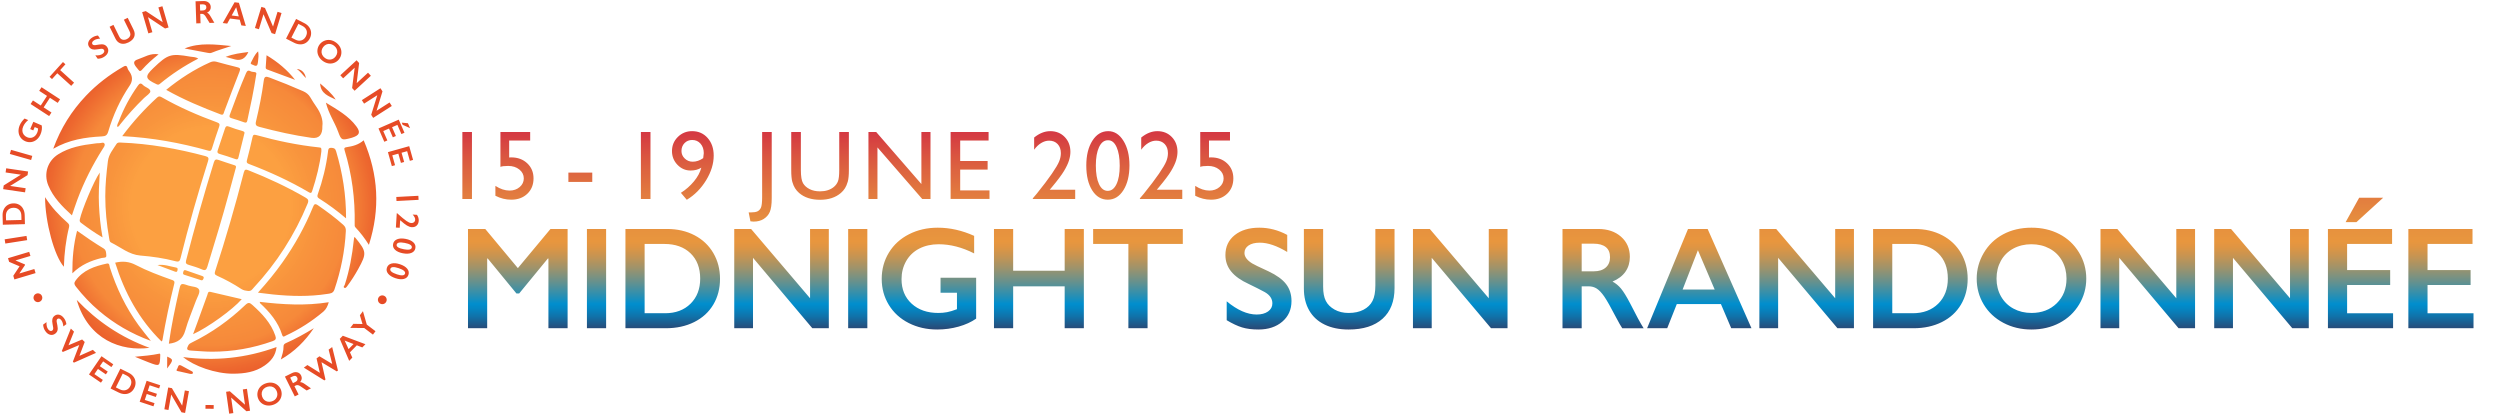 <?xml version="1.0" encoding="UTF-8"?>
<svg id="Lager_1" xmlns="http://www.w3.org/2000/svg" width="242.434mm" height="40.5mm" xmlns:xlink="http://www.w3.org/1999/xlink" viewBox="0 0 687.215 114.803">
  <defs>
    <style>
      .cls-1 {
        fill: url(#Namnlös_övertoning_3);
      }

      .cls-2 {
        fill: url(#Namnlös_övertoning_59);
      }
    </style>
    <linearGradient id="Namnlös_övertoning_59" data-name="Namnlös övertoning 59" x1="403.515" y1="36.052" x2="403.515" y2="90.576" gradientUnits="userSpaceOnUse">
      <stop offset="0" stop-color="#d43742"/>
      <stop offset=".158" stop-color="#db5c40"/>
      <stop offset=".322" stop-color="#e27b3f"/>
      <stop offset=".461" stop-color="#e68f3e"/>
      <stop offset=".556" stop-color="#e8963e"/>
      <stop offset=".585" stop-color="#df9543"/>
      <stop offset=".631" stop-color="#c69452"/>
      <stop offset=".69" stop-color="#9e936b"/>
      <stop offset=".759" stop-color="#67918d"/>
      <stop offset=".836" stop-color="#228fb7"/>
      <stop offset=".871" stop-color="#008ecd"/>
      <stop offset=".894" stop-color="#0486c3"/>
      <stop offset=".934" stop-color="#1072a9"/>
      <stop offset=".985" stop-color="#245180"/>
      <stop offset="1" stop-color="#2b4773"/>
    </linearGradient>
    <radialGradient id="Namnlös_övertoning_3" data-name="Namnlös övertoning 3" cx="57.908" cy="56.996" fx="57.908" fy="56.996" r="56.959" gradientUnits="userSpaceOnUse">
      <stop offset=".382" stop-color="#fca041"/>
      <stop offset=".502" stop-color="#f8943d"/>
      <stop offset=".664" stop-color="#f6893a"/>
      <stop offset=".78" stop-color="#ed682f"/>
      <stop offset=".883" stop-color="#e85227"/>
      <stop offset=".949" stop-color="#e64a25"/>
    </radialGradient>
  </defs>
  <path class="cls-2" d="M133.389,62.94l8.965,10.762,8.965-10.762h4.707v27.285h-5.273v-19.16h-.156l-7.891,9.609h-.742l-7.891-9.609h-.156v19.16h-5.273v-27.285h4.746ZM166.612,62.94v27.285h-5.273v-27.285h5.273ZM183.351,62.94c2.839,0,5.364.58,7.578,1.738,2.214,1.159,3.933,2.787,5.156,4.883,1.224,2.097,1.836,4.453,1.836,7.07,0,2.669-.615,5.036-1.846,7.1-1.23,2.064-2.978,3.662-5.244,4.795s-4.863,1.699-7.793,1.699h-11.113v-27.285h11.426ZM182.804,86.104c2.917,0,5.257-.875,7.021-2.627,1.765-1.751,2.647-4.046,2.647-6.885,0-2.942-.889-5.267-2.666-6.973-1.777-1.706-4.17-2.559-7.178-2.559h-5.43v19.043h5.606ZM206.463,62.94l16.211,19.043v-19.043h5.156v27.285h-4.531l-16.309-19.355v19.355h-5.156v-27.285h4.629ZM238.421,62.94v27.285h-5.273v-27.285h5.273ZM257.779,62.588c3.359,0,6.692.749,10,2.246v4.824c-3.308-1.68-6.562-2.519-9.766-2.519-1.992,0-3.763.398-5.312,1.191-1.55.794-2.751,1.937-3.603,3.428-.853,1.491-1.279,3.154-1.279,4.99,0,2.787.928,5.029,2.783,6.729s4.3,2.549,7.334,2.549c.833,0,1.631-.071,2.393-.215.762-.143,1.67-.416,2.725-.82v-4.531h-4.512v-4.121h9.785v11.25c-1.341.938-2.952,1.67-4.834,2.197s-3.838.791-5.869.791c-2.878,0-5.485-.592-7.822-1.777-2.337-1.185-4.16-2.845-5.469-4.981-1.309-2.135-1.963-4.518-1.963-7.148,0-2.669.661-5.085,1.982-7.246,1.321-2.161,3.164-3.841,5.527-5.039,2.363-1.198,4.997-1.797,7.9-1.797ZM278.504,62.94v11.484h14.16v-11.484h5.273v27.285h-5.273v-11.523h-14.16v11.523h-5.273v-27.285h5.273ZM325.138,62.94v4.121h-9.688v23.164h-5.273v-23.164h-9.688v-4.121h24.648ZM346.165,62.588c2.656,0,5.215.664,7.676,1.992v4.688c-2.825-1.706-5.332-2.559-7.519-2.559-1.328,0-2.366.257-3.115.771-.749.515-1.123,1.201-1.123,2.061,0,1.029.696,1.98,2.09,2.852.391.261,1.895.99,4.512,2.188,2.239,1.055,3.854,2.227,4.844,3.516s1.484,2.839,1.484,4.648c0,2.344-.843,4.235-2.529,5.674-1.687,1.439-3.87,2.158-6.553,2.158-1.745,0-3.245-.192-4.502-.576s-2.666-1.045-4.229-1.982v-5.195c2.917,2.422,5.664,3.633,8.242,3.633,1.289,0,2.331-.28,3.125-.84.794-.56,1.191-1.302,1.191-2.227,0-1.263-.69-2.292-2.07-3.086-1.145-.625-2.624-1.373-4.434-2.246-2.148-.977-3.753-2.116-4.814-3.418-1.062-1.302-1.592-2.812-1.592-4.531,0-2.292.853-4.118,2.559-5.479,1.706-1.36,3.958-2.041,6.758-2.041ZM363.712,62.94v15.879c0,1.628.244,2.923.732,3.887.488.964,1.286,1.758,2.393,2.383s2.396.938,3.867.938c1.614,0,2.985-.296,4.111-.889,1.126-.592,1.95-1.399,2.471-2.422.52-1.022.781-2.438.781-4.248v-15.527h5.273v16.211c0,3.672-1.101,6.494-3.301,8.467s-5.312,2.959-9.336,2.959c-2.526,0-4.717-.449-6.572-1.348s-3.272-2.197-4.248-3.897-1.465-3.694-1.465-5.986v-16.406h5.293ZM393.031,62.94l16.211,19.043v-19.043h5.156v27.285h-4.531l-16.309-19.355v19.355h-5.156v-27.285h4.629ZM439.331,62.94c2.565,0,4.655.71,6.269,2.129,1.614,1.419,2.422,3.269,2.422,5.547,0,1.55-.4,2.9-1.201,4.053s-1.989,2.061-3.564,2.725c.872.469,1.647,1.107,2.324,1.914.677.808,1.517,2.168,2.519,4.082,1.667,3.308,2.903,5.586,3.711,6.836h-5.879c-.403-.599-.95-1.556-1.641-2.871-1.511-2.903-2.617-4.86-3.32-5.869-.703-1.009-1.38-1.725-2.031-2.148-.651-.423-1.399-.635-2.246-.635h-1.914v11.523h-5.273v-27.285h9.824ZM438.14,74.58c1.38,0,2.464-.345,3.252-1.035.788-.69,1.182-1.634,1.182-2.832,0-1.25-.391-2.184-1.172-2.803-.781-.618-1.895-.928-3.34-.928h-3.281v7.598h3.359ZM469.405,62.94l12.051,27.285h-5.566l-2.832-6.641h-12.129l-2.637,6.641h-5.527l11.25-27.285h5.391ZM462.53,79.58h8.809l-4.609-10.801-4.199,10.801ZM488.256,62.94l16.211,19.043v-19.043h5.156v27.285h-4.531l-16.309-19.355v19.355h-5.156v-27.285h4.629ZM526.313,62.94c2.839,0,5.364.58,7.578,1.738,2.214,1.159,3.933,2.787,5.156,4.883,1.224,2.097,1.836,4.453,1.836,7.07,0,2.669-.615,5.036-1.846,7.1-1.23,2.064-2.978,3.662-5.244,4.795s-4.863,1.699-7.793,1.699h-11.113v-27.285h11.426ZM525.766,86.104c2.917,0,5.257-.875,7.021-2.627,1.765-1.751,2.647-4.046,2.647-6.885,0-2.942-.889-5.267-2.666-6.973-1.777-1.706-4.17-2.559-7.178-2.559h-5.43v19.043h5.606ZM558.446,62.588c2.825,0,5.368.583,7.627,1.748,2.259,1.165,4.06,2.845,5.4,5.039,1.341,2.194,2.012,4.6,2.012,7.217,0,2.552-.654,4.919-1.963,7.1-1.309,2.181-3.106,3.874-5.391,5.078-2.285,1.205-4.86,1.807-7.725,1.807-2.825,0-5.394-.612-7.705-1.836-2.312-1.224-4.111-2.907-5.4-5.049-1.289-2.142-1.934-4.508-1.934-7.1,0-2.5.644-4.85,1.934-7.051,1.289-2.2,3.066-3.909,5.332-5.127,2.266-1.217,4.87-1.826,7.812-1.826ZM548.817,76.592c0,1.81.41,3.438,1.23,4.883s1.963,2.565,3.428,3.359c1.465.794,3.122,1.191,4.971,1.191,2.8,0,5.101-.879,6.904-2.637s2.705-4.023,2.705-6.797c0-1.81-.407-3.44-1.221-4.893-.814-1.452-1.96-2.575-3.438-3.369-1.478-.794-3.142-1.191-4.99-1.191s-3.513.4-4.99,1.201-2.614,1.921-3.408,3.359c-.794,1.439-1.191,3.07-1.191,4.893ZM582.023,62.94l16.211,19.043v-19.043h5.156v27.285h-4.531l-16.309-19.355v19.355h-5.156v-27.285h4.629ZM613.284,62.94l16.211,19.043v-19.043h5.156v27.285h-4.531l-16.309-19.355v19.355h-5.156v-27.285h4.629ZM657.551,62.94v4.121h-12.363v7.168h11.836v4.121h-11.836v7.754h12.637v4.121h-17.91v-27.285h17.637ZM655.11,54.346l-7.363,6.719h-2.969l3.731-6.719h6.602ZM679.66,62.94v4.121h-12.363v7.168h11.836v4.121h-11.836v7.754h12.637v4.121h-17.91v-27.285h17.637ZM127.097,36.289h2.637v18.418h-2.637v-18.418ZM137.563,36.289h8.174v2.347h-5.773v4.654c.184-.018.373-.026.566-.026,1.784,0,3.252.543,4.403,1.628,1.151,1.086,1.728,2.468,1.728,4.146,0,1.731-.569,3.14-1.708,4.226-1.138,1.085-2.612,1.628-4.423,1.628-1.494,0-2.944-.36-4.351-1.081v-2.716c1.327.861,2.624,1.292,3.89,1.292,1.107,0,2.036-.323,2.788-.969.751-.646,1.127-1.44,1.127-2.38,0-.976-.409-1.79-1.226-2.445-.818-.655-1.838-.982-3.059-.982-1.047,0-1.759.088-2.137.264v-9.585ZM156.242,47.443h6.565v2.571h-6.565v-2.571ZM176.172,36.289h2.637v18.418h-2.637v-18.418ZM188.79,54.918l-1.621-1.912c1.362-.861,2.553-1.905,3.572-3.131,1.02-1.226,1.701-2.485,2.044-3.777-.835.519-1.815.778-2.94.778-1.406,0-2.612-.523-3.618-1.569-1.007-1.046-1.51-2.303-1.51-3.771,0-1.529.536-2.826,1.608-3.889s2.382-1.595,3.929-1.595c1.74,0,3.164.628,4.271,1.885s1.661,2.87,1.661,4.838c0,2.232-.694,4.489-2.083,6.77-1.389,2.28-3.16,4.071-5.314,5.372ZM193.3,43.474c.105-.703.158-1.16.158-1.371,0-1.063-.297-1.934-.891-2.61-.593-.677-1.355-1.015-2.287-1.015-.853,0-1.558.288-2.116.864-.558.576-.837,1.298-.837,2.168,0,.8.303,1.49.91,2.07.606.58,1.331.87,2.175.87.984,0,1.946-.325,2.888-.976ZM209.5,36.289h2.637v18.18c0,1.696-.174,2.951-.52,3.764-.348.813-.908,1.464-1.681,1.951-.774.488-1.706.732-2.795.732-.167,0-.453-.026-.857-.079l-.488-2.452h.673c.756,0,1.334-.092,1.733-.277.4-.185.717-.51.949-.976.233-.466.35-1.455.35-2.966v-17.877ZM230.696,36.289h2.649v10.455c0,1.415-.102,2.483-.31,3.204-.206.721-.461,1.321-.765,1.799-.303.479-.675.908-1.113,1.286-1.46,1.257-3.367,1.885-5.723,1.885-2.398,0-4.324-.624-5.773-1.872-.44-.387-.811-.819-1.114-1.299-.304-.478-.554-1.065-.752-1.76-.197-.694-.296-1.784-.296-3.269v-10.428h2.649v10.455c0,1.731.198,2.936.593,3.612.397.677.998,1.22,1.807,1.628.809.409,1.762.613,2.861.613,1.563,0,2.838-.409,3.822-1.226.519-.44.893-.958,1.121-1.556s.343-1.622.343-3.072v-10.455ZM253.276,36.289h2.505v18.418h-2.268l-12.313-14.184v14.184h-2.478v-18.418h2.136l12.419,14.305v-14.305ZM261.307,36.289h10.441v2.347h-7.805v5.616h7.541v2.36h-7.541v5.722h8.056v2.347h-10.692v-18.391ZM288.545,52.163h7.011v2.544h-11.654v-.185l1.107-1.305c1.731-2.144,3.109-3.964,4.133-5.458,1.024-1.494,1.692-2.623,2.004-3.388.312-.765.468-1.52.468-2.268,0-1.037-.294-1.87-.883-2.498s-1.371-.943-2.347-.943c-.738,0-1.466.217-2.182.653-.717.435-1.36,1.048-1.932,1.839v-3.349c1.433-1.169,2.909-1.753,4.43-1.753,1.608,0,2.934.536,3.975,1.608,1.042,1.073,1.562,2.435,1.562,4.087,0,.739-.13,1.527-.389,2.367-.259.839-.719,1.806-1.377,2.9-.659,1.094-1.779,2.586-3.36,4.476l-.566.671ZM304.633,36.052c1.688,0,3.083.886,4.186,2.657,1.103,1.771,1.654,4.019,1.654,6.743,0,2.795-.551,5.067-1.654,6.816-1.103,1.749-2.533,2.623-4.291,2.623-1.784,0-3.217-.857-4.298-2.571s-1.622-3.986-1.622-6.816c0-2.795.559-5.069,1.675-6.822,1.116-1.754,2.566-2.63,4.351-2.63ZM304.66,38.557h-.132c-1.011,0-1.812.622-2.406,1.866-.593,1.244-.89,2.929-.89,5.056,0,2.18.29,3.889.87,5.128s1.38,1.859,2.399,1.859,1.823-.62,2.413-1.859c.588-1.239.883-2.922.883-5.049,0-2.136-.283-3.836-.851-5.102-.566-1.266-1.329-1.898-2.287-1.898ZM317.981,52.163h7.011v2.544h-11.654v-.185l1.107-1.305c1.731-2.144,3.109-3.964,4.133-5.458,1.024-1.494,1.692-2.623,2.004-3.388.312-.765.468-1.52.468-2.268,0-1.037-.294-1.87-.883-2.498s-1.371-.943-2.347-.943c-.738,0-1.466.217-2.182.653-.717.435-1.36,1.048-1.932,1.839v-3.349c1.433-1.169,2.909-1.753,4.43-1.753,1.608,0,2.934.536,3.975,1.608,1.042,1.073,1.562,2.435,1.562,4.087,0,.739-.13,1.527-.389,2.367-.259.839-.719,1.806-1.377,2.9-.659,1.094-1.779,2.586-3.36,4.476l-.566.671ZM329.933,36.289h8.174v2.347h-5.773v4.654c.184-.018.373-.026.566-.026,1.784,0,3.252.543,4.403,1.628,1.151,1.086,1.728,2.468,1.728,4.146,0,1.731-.569,3.14-1.708,4.226-1.138,1.085-2.612,1.628-4.423,1.628-1.494,0-2.944-.36-4.351-1.081v-2.716c1.327.861,2.624,1.292,3.89,1.292,1.107,0,2.036-.323,2.788-.969.751-.646,1.127-1.44,1.127-2.38,0-.976-.409-1.79-1.226-2.445-.818-.655-1.838-.982-3.059-.982-1.047,0-1.759.088-2.137.264v-9.585Z"/>
  <path class="cls-1" d="M84.892,52.841c-5.262-3.094-10.795-5.619-16.496-7.782-.572-.217-.665-.456-.512-1.035.548-2.081,1.055-4.174,1.515-6.276.146-.668.364-.813,1.032-.627,5.648,1.579,11.373,2.776,17.213,3.392.725.076.72.125.693,1.098-.409,3.568-1.333,7.284-2.54,10.938-.204.618-.458.554-.905.291ZM87.812,54.627c2.491,1.571,4.86,3.313,7.313,5.395.022-6.46-.962-12.52-2.743-18.467-.218-.729-.595-.898-1.301-.921-.866-.029-.851.525-.92,1.076-.501,4.007-1.463,7.907-2.814,11.705-.239.671-.024.904.466,1.212ZM83.915,54.269c-4.997-2.899-10.215-5.322-15.582-7.445-.754-.298-1.081-.33-1.323.615-2.339,9.116-4.964,18.151-7.873,27.102-.229.704-.095.969.556,1.262,2.31,1.039,4.534,2.248,6.65,3.642.62.409,1.315.463,1.661.512,1.059.181,1.319-.43,1.676-.812,6.363-6.821,11.316-14.544,14.873-23.17.375-.909.151-1.248-.637-1.705ZM52.509,96.367c1.918.114,3.832.301,5.757.309,5.726.001,11.278-.975,16.674-2.901.855-.305,1.042-.631.74-1.51-1.203-3.507-3.642-6.053-6.317-8.451-.7-.628-1.107-.766-1.905-.002-4.38,4.194-9.281,7.674-14.741,10.347-.373.183-.732.346-.953.771-.458.882-.568,1.359.746,1.437ZM92.284,27.38c-1.1-1.738-2.676-3.022-4.282-4.44.13,2.851,2.368,3.483,4.282,4.44ZM67.633,20.114c-1.607,3.739-3.039,7.542-4.436,11.362-.197.539-.2.829.431,1.011,1.168.337,2.321.729,3.467,1.132.502.177.753.133.884-.458.904-4.112,1.774-8.231,2.499-12.909.016-.626-1.026-.343-1.58-.66-.61-.348-.967-.173-1.265.522ZM50.925,90.855c.778-2.781,1.954-5.45,2.938-8.175.365-1.011,1.179-2.237.878-3.013-.359-.925-1.937-.822-2.978-1.179-2.071-.711-2.103-.683-2.574,1.448-1.058,4.786-2.105,9.576-2.777,14.542,2.412-.267,3.858-1.282,4.513-3.623ZM69.309,17.746c1.223.607,1.48.487,1.617-.861.084-.823.235-1.647.028-2.773-1.035.97-1.405,2.071-1.956,3.054-.207.37.033.442.311.58ZM71.306,34.877c4.711,1.259,9.46,2.323,14.292,3.005q3.126.441,3.019-3.228c.239-1.659-.431-3.556-1.658-5.306-.591-.842-1.143-1.714-1.663-2.602-.472-.803-1.132-1.311-1.983-1.685-3.044-1.339-6.126-2.576-9.237-3.75-1.022-.386-1.419-.315-1.577.88-.498,3.759-1.245,7.48-2.129,11.166-.238.992.048,1.283.936,1.521ZM73.429,19.098c2.567.938,5.127,1.897,7.689,2.849-2.159-2.732-4.741-4.899-7.845-6.758-.085,1.187-.155,2.156-.222,3.126-.023.329-.045.629.378.783ZM84.084,21.469c-.204-1.472-1.262-2.48-2.508-2.486,1.006.621,1.62,1.607,2.508,2.486ZM43.214,26.793c-3.47,3.165-6.617,6.616-9.619,10.629,8.236.416,16.009,1.844,23.652,3.987.771.216.873-.166,1.042-.688.632-1.96,1.24-3.929,1.939-5.865.255-.705.118-.967-.57-1.22-5.243-1.922-10.359-4.133-15.215-6.906-.464-.265-.784-.343-1.229.064ZM55.927,76.612c.2-.414.013-.619-.341-.743-1.502-.527-3.008-1.041-4.51-1.568-.42-.147-.584.024-.684.421-.086.34-.2.659.24.804,1.556.51,3.118,1.007,4.677,1.508.372.089.484-.144.618-.422ZM64.847,46.065c.146-.553-.303-.615-.637-.727-1.375-.464-2.769-.878-4.133-1.371-.733-.265-1.052-.097-1.288.665-2.766,8.943-5.309,17.948-7.646,27.012-.196.761.115.975.741,1.166,1.208.369,2.432.723,3.583,1.234.922.409,1.247.197,1.531-.732,2.051-6.713,4.106-13.424,5.936-20.202.634-2.349,1.276-4.695,1.912-7.044ZM53.07,91.868c4.078-1.838,10.886-6.753,13.382-9.627-2.888-.673-5.739-1.332-8.587-2.004-.728-.172-.712.402-.861.813-.923,2.546-1.84,5.095-2.763,7.641-.366,1.01-.743,2.017-1.171,3.177ZM48.786,74.312c.066-.341.129-.673-.337-.757-1.702-.309-3.351-.967-5.166-.694,1.553.583,3.105,1.169,4.66,1.748.356.133.729.297.844-.297ZM65.545,43.281c.515-2.138,1.056-4.269,1.662-6.701.068-.215-.112-.445-.643-.594-1.217-.341-2.431-.711-3.603-1.179-.673-.269-.925-.07-1.12.53-.65,2.001-1.303,4.002-1.991,5.99-.204.59-.043.823.538.994,1.436.424,2.865.881,4.272,1.392.534.194.752.121.885-.431ZM92.911,36.114c.924,2.514.991,2.491,3.616,1.808.136-.035.267-.085.401-.129,1.92-.629,2.23-1.437,1.012-3.076-2.106-2.833-5.116-4.52-8.36-6.502.792,3.114,2.398,5.36,3.331,7.899ZM39.283,23.345c-.598-.627-.934-.417-1.378.206-2.162,3.034-3.913,6.284-5.233,9.764-.188.496-.551.959-.462,1.546.473.003.58-.367.773-.61,2.047-2.578,4.251-5.013,6.611-7.308.632-.614,1.778-1.297,1.73-1.869-.067-.797-1.402-1.059-2.042-1.729ZM65.192,18.465c-1.911-.461-3.811-.971-5.707-1.49-.625-.171-1.173-.092-1.76.171-4.305,1.923-8.227,4.45-12.044,7.552,4.888,2.758,9.896,4.822,14.966,6.753.81.309.816-.314.987-.764,1.395-3.671,2.756-7.355,4.208-11.003.334-.84.1-1.036-.65-1.217ZM32.017,39.584c-.938,1.491-2.119,2.824-2.354,4.705-.403,3.214-.722,6.429-.723,9.669-.002,3.855.385,7.675,1.055,11.468.079.448.064,1.006.541,1.24,2.628,1.288,4.952,3.324,8.009,3.576,3.283.27,6.531.72,9.707,1.571.96.257,1.18-.077,1.377-.864,2.236-8.952,4.776-17.819,7.544-26.62.267-.849.188-1.176-.747-1.426-7.592-2.032-15.284-3.409-23.151-3.708-.46-.017-.94-.114-1.256.389ZM64.559,16.334q2.492.678,3.708-2.033c-2.13.287-4.111.496-6.247,1.337,1.026.281,1.782.489,2.539.695ZM47.05,76.871c-3.313-1.187-6.622-2.415-9.739-4.038-1.839-.958-3.617-1.111-5.652-.626,2.571,8.201,6.523,15.564,12.754,21.66.136-.194.218-.259.232-.337.899-5.222,1.974-10.408,3.262-15.548.211-.842-.323-.92-.857-1.112ZM50.331,98.151c2.969,2.482,8.923,4.604,13.793,4.572,3.058-.02,5.994-.422,8.578-2.213,1.739-1.206,3.053-2.699,3.318-5.117-8.428,3.074-16.946,3.911-25.69,2.758ZM52.476,101.925c-.87-.461-1.734-.932-2.596-1.408-.993-.548-.894.501-1.177.865-.514.661.22.62.546.703.99.252,1.992.456,3.041.69.199-.078.57.162.7-.162.168-.419-.222-.533-.514-.688ZM45.952,98.021v3.263c1.776-2.394,1.775-2.451,0-3.263ZM37.097,98.07c1.272.52,2.533,1.065,3.817,1.554,3.04,1.158,3.045,1.147,3.143-2.159.002-.077-.087-.158-.153-.27-2.211.476-4.466.659-6.806.875ZM77.934,95.258c.04,1.23-.393,2.353-.737,3.559,3.748-2.132,6.682-5.076,9.064-8.602-2.485,1.526-5.007,2.934-7.66,4.098-.442.194-.683.454-.667.944ZM97.362,65.161c-.041.321-.074.541-.098.762-.442,4.199-1.19,8.337-2.497,12.361-.09.279-.524.586-.104.825.322.183.566-.175.771-.447,1.126-1.501,2.129-3.078,3.036-4.721,2.365-4.286,2.322-4.784-.804-8.605-.027-.033-.078-.047-.304-.176ZM99.968,38.567c-1.46,1.272-3.057,1.638-4.685,1.887-.597.091-.751.234-.553.882,2.014,6.595,2.899,13.351,2.764,20.242-.006.324-.047.654.212.926,1.345,1.414,2.526,2.962,3.699,4.799,3.152-9.885,2.608-19.306-1.437-28.737ZM94.348,61.792c-2.172-1.949-4.513-3.668-6.906-5.332-.862-.599-1.078-.363-1.425.485-2.19,5.357-4.99,10.385-8.327,15.117-2.025,2.872-4.255,5.58-6.789,8.385,1.574.19,2.869.37,4.169.5,4.97.497,9.938.627,14.894-.154.799-.126,1.596-.117,1.966-1.205,1.78-5.23,2.858-10.582,3.138-16.1.037-.731-.18-1.214-.719-1.697ZM58.181,14.502c1.749-.733,3.581-1.221,5.393-1.857-4.312-.39-8.625-1.034-12.826.679,2.065.391,4.13.779,6.194,1.174.414.079.82.179,1.238.004ZM71.393,82.97c.066.23.064.336.115.383,2.639,2.453,4.94,5.149,6.037,8.664.264.847.674.394,1.04.225,3.724-1.725,7.145-3.922,10.284-6.567.792-.668,1.181-1.526,1.505-2.6-6.375,1.014-12.656.652-18.981-.104ZM18.48,61.149c-2.252-1.98-4.302-4.144-6.097-6.957.036,6.938,2.566,16.198,5.177,19.139.12-3.712.542-7.334,1.423-10.887.159-.64-.094-.935-.503-1.294ZM38.065,19.208c.347.478.61.371.964-.029,1.325-1.499,2.803-2.844,4.565-4.248-2.283-.38-3.905.799-5.692,1.379-1.342.435-1.207,1.131-.537,2.026.223.298.481.571.7.872ZM29.752,36.178c1.328-4.514,3.271-8.763,5.91-12.677q1.253-1.858-.035-3.746c-.21-.309-.461-.622-.554-.971-.237-.89-.648-.759-1.29-.387-3.761,2.175-7.176,4.791-10.166,7.942-3.941,4.153-6.934,8.898-8.987,14.561,4.342-2.51,8.828-3.162,13.399-3.407.973-.052,1.423-.299,1.722-1.315ZM43.041,23.153c.359.168.574.168.867-.074,3.254-2.681,6.753-4.997,10.579-6.964-.714-.495-1.449-.418-2.117-.534-5.442-.946-6.201-.7-10.209,3.134-2.43,2.325-2.298,2.952.88,4.439ZM21.945,60.304c-.095.455-.009.692.324.943,1.825,1.374,3.68,2.701,5.919,4.013-.582-3.167-.84-6.05-.982-8.943-.141-2.866.032-5.733.218-8.882-1.619,2.292-4.946,10.32-5.478,12.87ZM27.265,85.484c4.143,3.504,8.752,6.207,14.205,8.222-1.295-1.646-2.379-2.936-3.366-4.296-3.523-4.855-6.08-10.195-7.913-15.897-.134-.418-.036-1.235-.81-1.066-3.342.729-6.527,1.768-8.652,4.748-.447.627-.296,1.045.133,1.591,1.919,2.442,4.033,4.693,6.404,6.698ZM29.226,70.357c-.023-.687-.009-1.61-.716-2.04-2.47-1.502-4.869-3.111-7.323-4.881-.981,3.841-1.317,7.574-1.296,11.694,2.403-2.373,5.131-3.5,8.071-4.213.453-.11,1.284.023,1.264-.559ZM41.106,95.615c-7.964-2.914-14.44-7.351-20.012-13.165,3.147,10.943,12.242,14.212,20.012,13.165ZM28.259,40.896c.276-.437.707-.943.46-1.399-.283-.524-.929-.121-1.412-.144-.417-.02-.841.054-1.26.103-3.507.412-6.96,1.036-10.02,2.945-2.944,1.837-4.071,5.338-2.757,8.546,1.35,3.295,3.778,5.757,6.503,8.251.55-1.596,1.004-3.013,1.525-4.404,1.826-4.878,4.176-9.498,6.96-13.898ZM3.955,76.816l5.823-1.744-.337-1.125-4.089,1.224-.01-.033,1.547-2.298-.047-.158-2.555-1.07-.01-.033,4.089-1.224-.337-1.125-5.823,1.744.301,1.004,2.87,1.226-1.724,2.601.303,1.013ZM1.464,66.949l6.005-.94-.182-1.161-6.005.94.182,1.161ZM.777,61.774l6.076-.161-.066-2.475c-.017-.652-.159-1.228-.424-1.726-.266-.498-.632-.878-1.099-1.14-.467-.262-.998-.385-1.592-.369-.583.015-1.104.166-1.564.451-.46.285-.812.677-1.057,1.177-.245.5-.359,1.066-.342,1.698l.067,2.545ZM5.904,60.463l-4.241.112-.032-1.209c-.018-.67.158-1.208.527-1.614.369-.406.882-.618,1.537-.635.632-.017,1.148.166,1.549.549.4.383.609.899.626,1.548l.033,1.248ZM.868,51.995l6.015.878.166-1.137-4.267-.623,4.792-2.972.146-.999-6.015-.878-.166,1.137,4.198.613-4.72,2.96-.149,1.02ZM2.708,42.319l5.846,1.666.322-1.13-5.846-1.666-.322,1.13ZM5.095,36.208c.037.589.219,1.114.545,1.575.326.461.762.808,1.309,1.043.538.231,1.084.307,1.636.227s1.052-.307,1.5-.681c.448-.374.799-.856,1.052-1.445.179-.416.297-.839.354-1.271.058-.431.049-.826-.025-1.183l-2.303-.99-.861,2.003.844.362.397-.923.927.399c-.01.251-.034.461-.072.63-.038.169-.093.338-.167.509-.267.621-.656,1.047-1.167,1.277s-1.052.223-1.622-.022c-.376-.162-.679-.395-.909-.701-.23-.306-.358-.652-.385-1.039-.026-.387.048-.784.224-1.192.282-.656.74-1.248,1.375-1.777l-.987-.424c-.597.545-1.044,1.162-1.339,1.849-.255.594-.364,1.186-.327,1.775ZM8.415,28.593l5.094,3.316.641-.985-2.151-1.401,1.721-2.644,2.151,1.4.641-.985-5.094-3.316-.641.985,2.144,1.396-1.721,2.644-2.144-1.396-.641.985ZM13.62,21.122l.681.616,1.448-1.6,3.826,3.462.788-.871-3.826-3.462,1.448-1.6-.681-.616-3.684,4.072ZM24.289,11.599c-.139.466-.063.908.229,1.327.219.314.508.523.867.626.36.103.798.107,1.315.013.442-.071.807-.122,1.097-.153.353-.03.611.07.771.301.118.169.139.355.065.559-.074.203-.229.387-.465.551-.472.328-1.128.456-1.97.384l.661.95c.405-.027.747-.086,1.026-.175s.578-.245.897-.467c.491-.341.799-.75.924-1.228.125-.478.039-.931-.259-1.359-.23-.331-.518-.551-.863-.661-.345-.11-.789-.119-1.333-.027-.631.114-.999.172-1.103.174-.366.018-.614-.068-.745-.256-.109-.157-.128-.33-.057-.52.071-.189.229-.368.472-.537.4-.278.967-.441,1.701-.488l-.596-.857c-.619.07-1.171.274-1.657.612-.512.356-.838.767-.976,1.233ZM30.126,7.353l1.617,3.278c.226.458.52.808.883,1.052s.773.363,1.233.36c.459-.003.941-.129,1.446-.378.804-.397,1.328-.9,1.574-1.511s.187-1.283-.175-2.017l-1.598-3.239-1.054.52,1.53,3.102c.178.362.266.67.263.926-.003.256-.088.498-.255.727-.167.229-.411.424-.734.583-.294.145-.582.21-.865.194-.283-.016-.52-.096-.713-.24-.193-.144-.369-.379-.529-.704l-1.565-3.172-1.058.522ZM39.081,3.339l1.701,5.836,1.103-.322-1.207-4.14,4.695,3.123.969-.283-1.701-5.836-1.103.322,1.187,4.073-4.654-3.062-.99.289ZM53.753.354l.204,6.075,1.174-.039-.086-2.566.426-.014c.189-.006.357.035.505.125.148.089.304.244.468.463.164.22.425.647.783,1.282.164.288.292.497.387.627l1.309-.044c-.189-.272-.481-.77-.877-1.494-.237-.419-.435-.715-.591-.89-.157-.175-.334-.311-.532-.409.346-.16.604-.371.773-.633.17-.263.249-.566.237-.911-.017-.507-.211-.913-.581-1.217-.37-.304-.841-.446-1.412-.427l-2.187.073ZM55.014,2.907l-.057-1.692.731-.025c.322-.011.572.05.751.182.179.132.273.337.282.615.009.267-.072.48-.242.639-.17.16-.409.244-.716.255l-.748.025ZM64.483.619l-3.252,5.714,1.222.155.769-1.394,2.68.34.44,1.547,1.23.156-1.898-6.368-1.191-.151ZM64.919,1.986l.716,2.516-1.947-.247,1.231-2.269ZM71.85,1.887l-1.774,5.814,1.099.335,1.258-4.124,2.216,5.185.966.295,1.774-5.814-1.099-.335-1.238,4.058-2.216-5.112-.986-.301ZM81.393,5.207l-2.762,5.415,2.205,1.125c.581.297,1.154.447,1.719.452.564.004,1.073-.136,1.526-.421.453-.285.815-.692,1.085-1.222.265-.519.382-1.049.351-1.589-.031-.54-.207-1.037-.529-1.491s-.765-.825-1.328-1.112l-2.268-1.157ZM80.095,10.338l1.927-3.779,1.078.55c.597.304.985.716,1.165,1.234.18.518.121,1.07-.177,1.654-.287.563-.695.929-1.222,1.098-.527.169-1.081.106-1.659-.189l-1.113-.567ZM90.796,11.016c-.566-.088-1.112-.023-1.636.195s-.955.549-1.291.993c-.348.461-.552.968-.61,1.521-.059.554.035,1.095.281,1.623.246.528.62.982,1.123,1.362.509.385,1.048.624,1.615.717.568.093,1.115.034,1.64-.178.526-.212.96-.544,1.303-.998.352-.465.556-.983.612-1.553.057-.57-.038-1.11-.282-1.621-.245-.511-.618-.956-1.12-1.335-.523-.395-1.067-.637-1.634-.725ZM89.706,12.227c.334-.149.687-.195,1.057-.139.37.056.72.209,1.048.457.329.248.571.542.727.882.156.34.209.693.158,1.061-.051.367-.197.712-.441,1.033-.373.493-.837.774-1.394.844s-1.084-.083-1.581-.459c-.329-.248-.57-.542-.723-.88-.154-.338-.206-.69-.158-1.058.049-.367.194-.711.438-1.033.245-.324.535-.56.869-.709ZM98.017,16.568l-4.47,4.12.778.845,3.171-2.922-.708,5.594.684.742,4.47-4.12-.778-.845-3.119,2.875.672-5.531-.699-.758ZM104.584,24.253l-5.122,3.273.619.968,3.634-2.322-1.677,5.383.543.851,5.122-3.273-.619-.968-3.575,2.284,1.63-5.327-.555-.869ZM109.613,32.885l-5.571,2.431,1.595,3.657.842-.367-1.126-2.58,1.583-.691,1.054,2.417.842-.367-1.054-2.417,1.464-.639,1.101,2.525.842-.367-1.571-3.601ZM112.133,33.874l-1.704-.163.265.606,2.028.905-.588-1.348ZM112.487,40.178l-5.853,1.642,1.078,3.842.884-.248-.76-2.711,1.663-.467.712,2.539.884-.248-.712-2.539,1.538-.431.744,2.652.884-.248-1.061-3.783ZM115.002,53.822l-6.07.323.059,1.112,6.07-.323-.059-1.112ZM114.623,59.051l-1.19-.072c.491.524.723,1.014.696,1.472-.015.255-.123.465-.324.632-.201.167-.44.241-.718.225-.223-.013-.436-.064-.64-.152-.204-.088-.449-.231-.735-.428-.286-.198-.644-.474-1.074-.83-.43-.356-.914-.78-1.451-1.271l-.126-.008-.238,3.93,1.051.064.126-2.08c.763.685,1.381,1.17,1.852,1.453.471.283.915.437,1.332.462.547.033.995-.11,1.345-.431.349-.32.541-.769.576-1.345.033-.538-.128-1.079-.482-1.62ZM113.633,66.627c-.481-.461-1.194-.781-2.14-.961-.949-.181-1.73-.144-2.344.11-.614.254-.979.688-1.096,1.304-.116.607.068,1.138.552,1.593.483.455,1.201.773,2.152.954.943.179,1.721.144,2.333-.107.612-.251.975-.679,1.09-1.283.117-.613-.066-1.149-.546-1.61ZM113.202,68.042c-.11.576-.835.736-2.178.48-1.436-.273-2.1-.695-1.992-1.265.111-.584.849-.746,2.214-.487,1.413.269,2.065.693,1.955,1.271ZM111.948,73.88c-.416-.52-1.08-.932-1.994-1.236-.917-.305-1.696-.372-2.338-.202-.642.17-1.062.553-1.259,1.147-.195.586-.083,1.137.336,1.652.419.515,1.088.925,2.007,1.231.911.303,1.687.37,2.326.202.64-.168,1.056-.544,1.25-1.127.197-.592.087-1.148-.328-1.668ZM111.333,75.226c-.185.556-.925.619-2.222.188-1.387-.461-1.99-.967-1.807-1.517.188-.564.941-.627,2.259-.189,1.365.454,1.955.96,1.77,1.519ZM10.782,80.695c-.317-.1-.623-.074-.917.078-.299.154-.498.388-.597.704-.099.315-.073.62.079.914.155.302.39.502.704.602.314.1.619.073.916-.08.299-.154.499-.388.601-.701.101-.313.075-.621-.081-.922-.153-.297-.387-.495-.704-.594ZM16.325,86.528c-.47-.124-.91-.034-1.319.271-.307.229-.507.524-.598.887-.092.363-.082.801.029,1.315.085.44.147.803.188,1.091.042.352-.051.612-.276.78-.165.123-.351.151-.556.083-.206-.068-.394-.216-.566-.447-.343-.461-.492-1.113-.447-1.956l-.929.691c.04.404.109.744.208,1.02.099.276.264.569.496.881.357.479.776.774,1.257.884.481.11.932.009,1.351-.302.324-.241.535-.535.634-.883.099-.348.094-.793-.016-1.333-.134-.627-.203-.993-.209-1.097-.029-.365.048-.616.232-.753.154-.114.326-.139.518-.073.191.066.376.217.552.454.291.391.472.952.542,1.684l.838-.623c-.09-.617-.311-1.162-.664-1.637-.372-.5-.793-.812-1.263-.937ZM19.474,90.315l-2.476,6.169.275.266,4.515-1.905-1.756,4.572.285.275,6.077-2.689-.864-.835-3.701,1.657,1.464-3.819-.713-.689-3.751,1.591,1.517-3.749-.873-.844ZM27.902,97.919l-3.441,5.011,3.289,2.259.52-.757-2.321-1.593.978-1.424,2.174,1.492.52-.757-2.174-1.493.904-1.316,2.271,1.559.52-.757-3.239-2.224ZM33.088,101.345l-2.7,5.446,2.218,1.1c.585.29,1.159.434,1.724.432s1.071-.148,1.521-.438c.45-.29.807-.702,1.071-1.234.259-.522.37-1.053.333-1.593-.037-.539-.219-1.034-.546-1.485-.327-.45-.774-.816-1.341-1.097l-2.28-1.131ZM31.848,106.491l1.885-3.801,1.084.537c.6.298.994.705,1.179,1.221s.133,1.068-.158,1.655c-.281.567-.684.937-1.21,1.112-.525.175-1.079.118-1.661-.171l-1.119-.555ZM40.307,104.665l-1.909,5.771,3.788,1.253.288-.872-2.673-.884.542-1.64,2.503.828.288-.872-2.503-.828.501-1.516,2.615.865.288-.872-3.73-1.234ZM46.237,106.516l-1.057,5.986,1.131.2.75-4.246,2.828,4.878.994.176,1.057-5.986-1.131-.2-.738,4.178-2.818-4.806-1.016-.179ZM56.49,111.32l-.013,1.027,2.254.028.013-1.027-2.254-.028ZM62.151,107.695l.852,6.019,1.137-.161-.605-4.269,4.202,3.76 1-.141-.852-6.019-1.137.161.595,4.2-4.171-3.694-1.021.145ZM71.607,106.271c-.399.411-.661.894-.786,1.448-.125.554-.103,1.097.066,1.627.175.55.472,1.009.89,1.377.418.368.914.604,1.487.707.573.104,1.16.06,1.76-.13.608-.193,1.114-.495,1.518-.905.404-.41.671-.891.802-1.442.131-.551.11-1.098-.063-1.64-.177-.556-.481-1.021-.914-1.396-.433-.375-.928-.61-1.487-.705-.558-.095-1.137-.047-1.737.144-.625.199-1.137.504-1.535.915ZM71.966,107.86c.071-.359.237-.673.497-.943s.586-.467.978-.592c.393-.125.772-.153,1.14-.084.367.069.686.23.957.483.271.253.467.572.589.956.187.589.149,1.131-.115,1.626-.264.495-.694.837-1.288,1.026-.393.125-.771.152-1.136.083-.365-.07-.683-.23-.955-.482-.272-.251-.469-.569-.591-.954-.123-.387-.149-.76-.077-1.119ZM78.319,103.525l2.708,5.442,1.052-.523-1.144-2.298.382-.19c.169-.084.339-.116.511-.096.172.02.378.096.618.227.24.132.655.412,1.245.841.268.194.472.33.612.41l1.173-.584c-.285-.169-.758-.501-1.419-.995-.39-.282-.693-.47-.908-.564-.215-.094-.433-.144-.654-.151.248-.289.395-.588.441-.897.045-.309-.009-.618-.163-.928-.226-.454-.571-.743-1.034-.866-.463-.123-.95-.057-1.462.198l-1.96.975ZM80.526,105.324l-.754-1.515.654-.326c.288-.143.541-.192.758-.146.217.046.388.193.512.443.119.239.134.466.045.682-.089.216-.271.392-.546.529l-.67.333ZM83.516,101.055l5.644,3.513.31-.225-1.09-4.778,4.196,2.525.321-.233-1.589-6.453-.972.705.987,3.933-3.506-2.107-.803.583.913,3.971-3.428-2.147-.983.713ZM93.395,93.144l2.593,6.042.861-.88-.647-1.454,1.889-1.932,1.499.583.867-.886-6.223-2.331-.84.859ZM94.748,93.621l2.438.948-1.372,1.403-1.066-2.351ZM96.273,90.15l3.833.007,2.406,1.825.71-.936-2.399-1.819-1.056-3.684-.844,1.113.72,2.413-2.508-.056-.862,1.137ZM103.938,82.76c.1.317.296.553.588.708.297.158.604.187.919.088.315-.099.55-.295.705-.587.159-.3.189-.607.091-.921-.098-.314-.294-.549-.589-.706-.297-.158-.604-.188-.918-.092-.315.096-.552.294-.711.594-.156.295-.184.601-.085.918Z"/>
</svg>